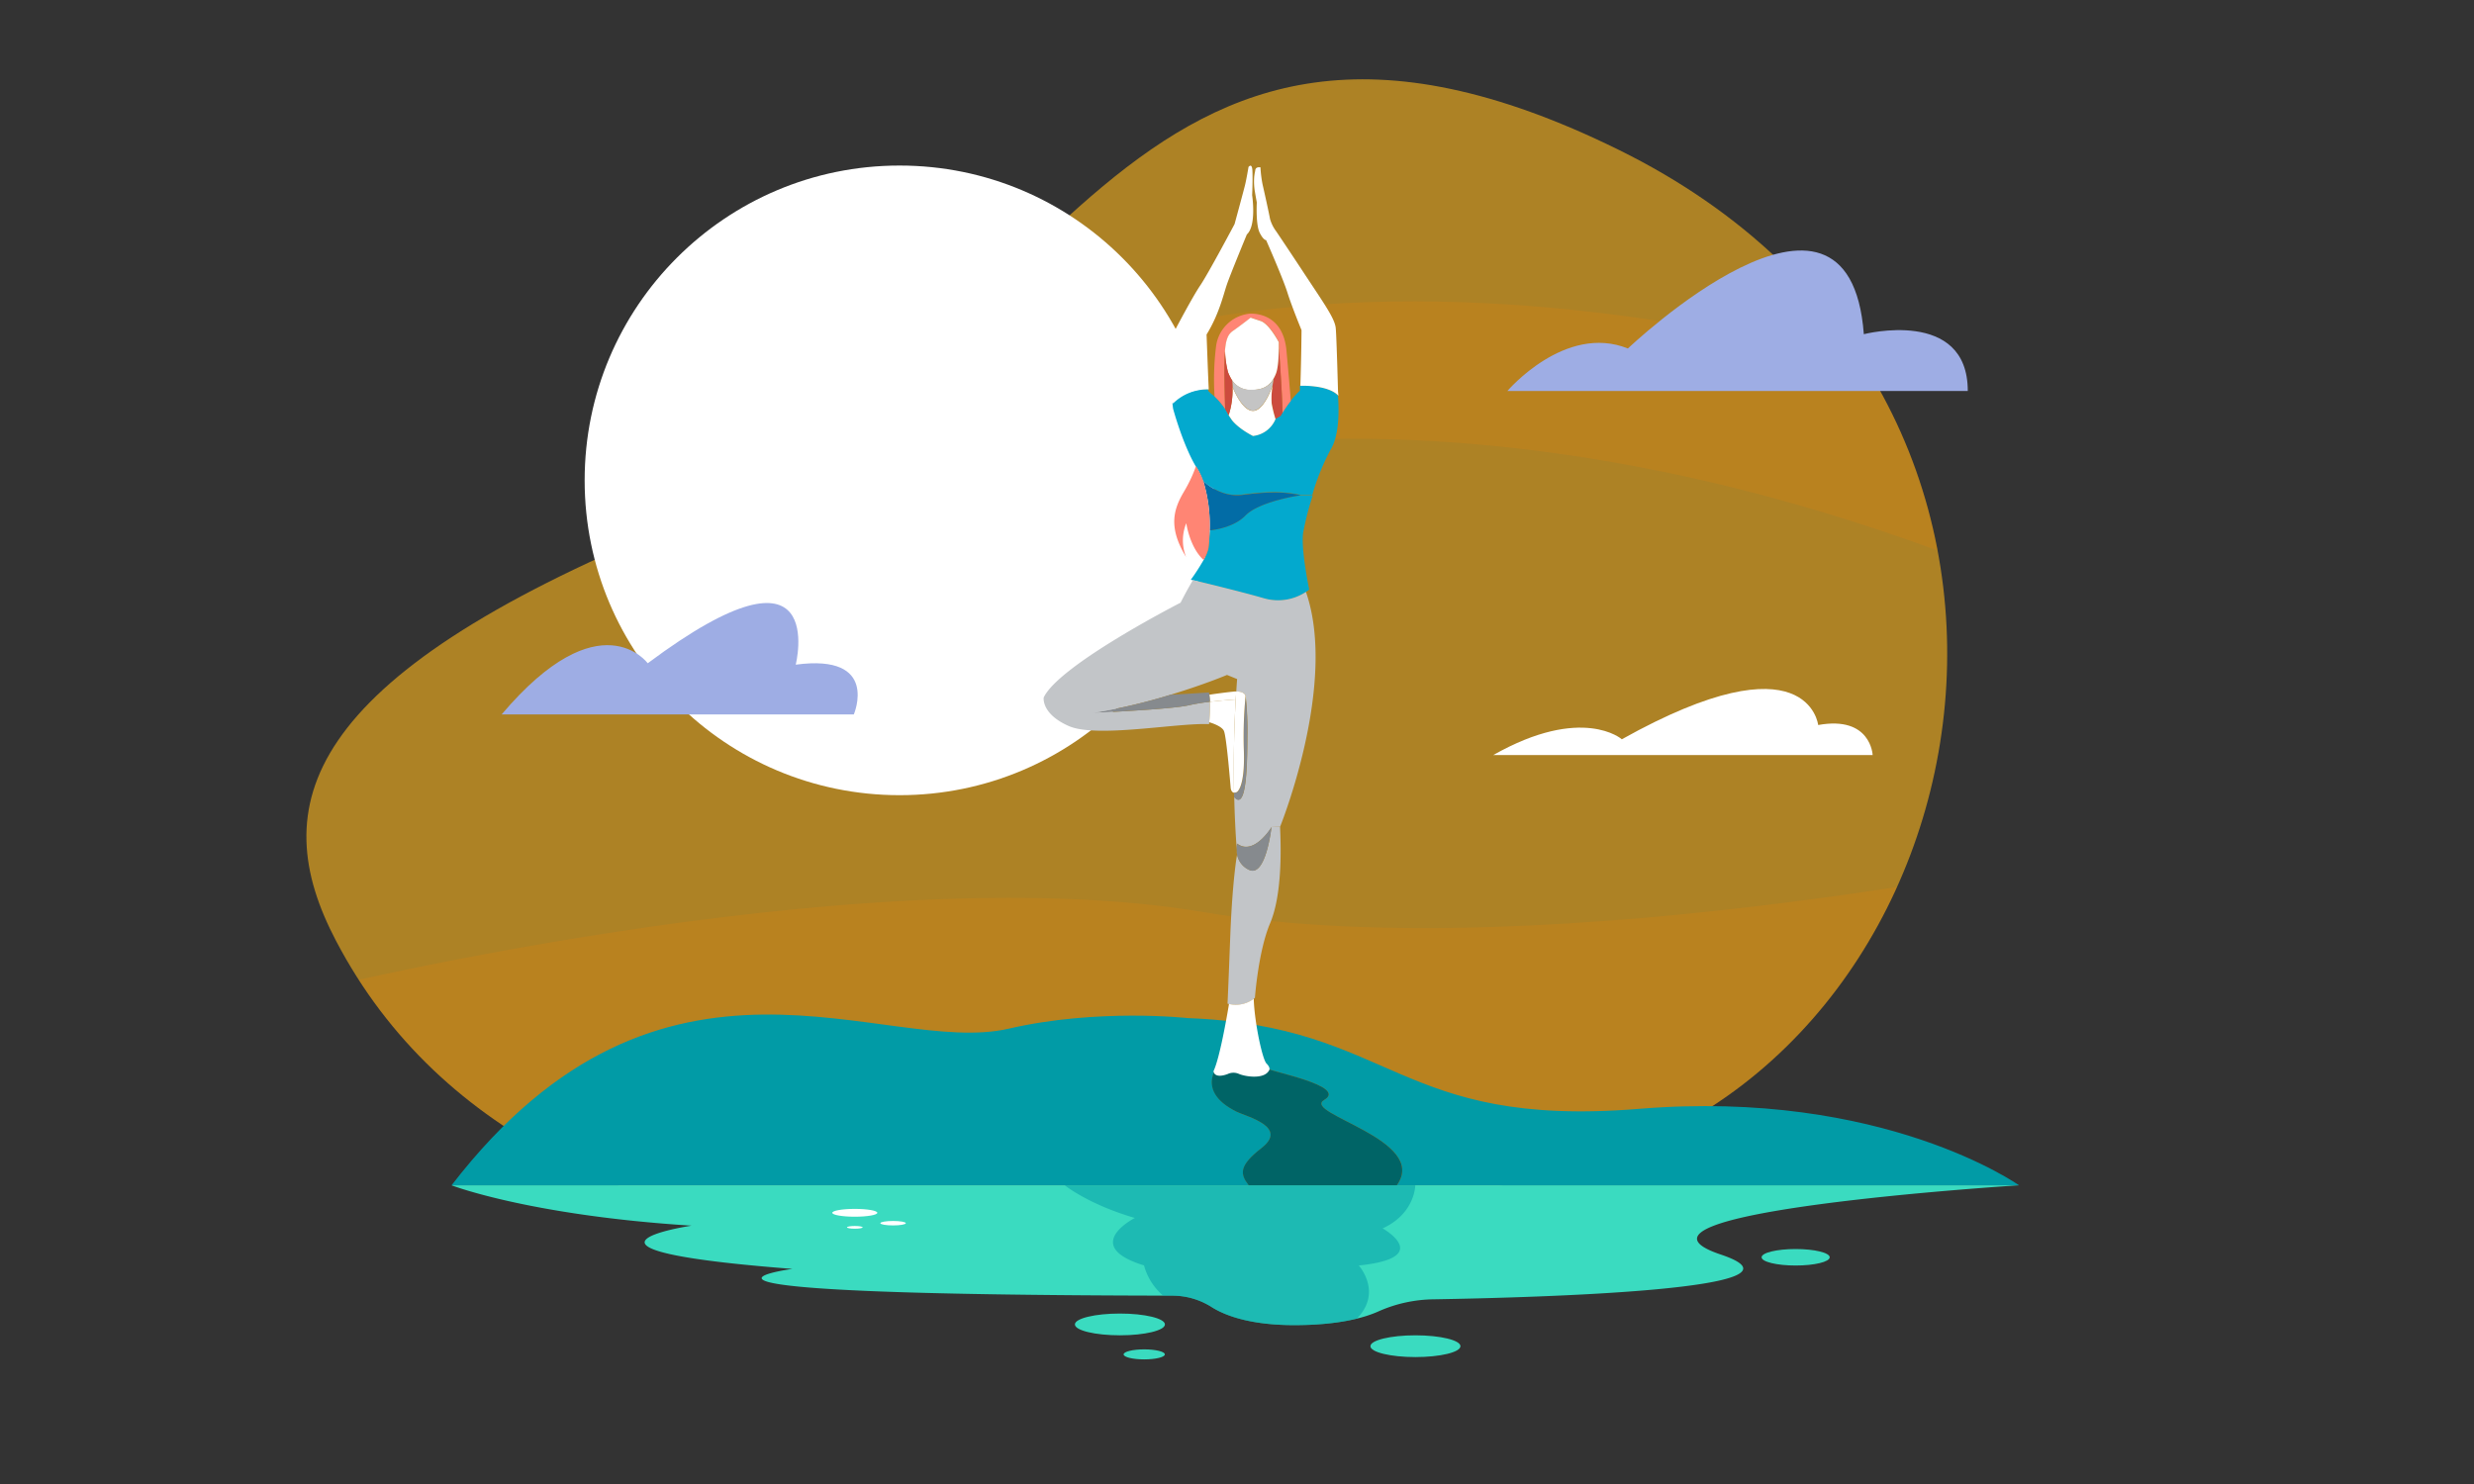 <svg xmlns="http://www.w3.org/2000/svg" xmlns:xlink="http://www.w3.org/1999/xlink" viewBox="0 0 600 360"><rect x="0" y="0" width="600" height="360" fill="#333333" stroke="none"/><defs><style>.cls-1{fill:none;}.cls-2{fill:#ffb81d;opacity:0.6;}.cls-3{clip-path:url(#clip-path);}.cls-4{fill:#ff8100;opacity:0.15;}.cls-5{fill:#fff;}.cls-11,.cls-6{fill:#019ba6;}.cls-7{fill:#3adbc0;}.cls-8{fill:#006466;}.cls-9{fill:#9eade4;}.cls-10{clip-path:url(#clip-path-2);}.cls-11{opacity:0.5;}.cls-12{fill:#03a9ce;}.cls-13{fill:#c2c5c8;}.cls-14{fill:#ff8574;}.cls-15{fill:#cc4b3e;}.cls-16{fill:#026ca6;}.cls-17{fill:#c4c4c4;}.cls-18{fill:#868a8e;}</style><clipPath id="clip-path"><path class="cls-1" d="M81.48,228.21c-17.07-32.55-8.7-63.48,81.16-100.42,94-38.64,108.84-151.13,230-91.41S484.69,253.49,385.34,282,132.25,325.05,81.48,228.21Z"/></clipPath><clipPath id="clip-path-2"><path class="cls-1" d="M109.5,287.54s18.9,7.3,58.2,9.79c0,0-37.8,5.67,24.48,10.49,0,0-46.42,6.31,92.35,6.49a17.78,17.78,0,0,1,9.4,2.82c3.18,2,9.19,4.33,19.92,4.33s16.92-1.73,20.5-3.35a33.75,33.75,0,0,1,13.36-2.91c25.69-.43,94.86-2.4,69.59-10.87-30.8-10.33,72.36-16.79,72.36-16.79"/></clipPath></defs><title>Ilustracion_Home_Salud</title><g id="bg4"><path class="cls-2" d="M81.48,228.21c-17.07-32.55-8.7-63.48,81.16-100.42,94-38.64,108.84-151.13,230-91.41S484.69,253.49,385.34,282,132.25,325.05,81.48,228.21Z"/><g class="cls-3"><path class="cls-4" d="M70,241.61S207.24,207,291.83,221.26s219.39-15.32,219.39-15.32l-21.56,97L74.31,273.28Z"/><path class="cls-4" d="M494.47,142.59c-2.51,1.65-113.76-55.89-233.78-29-97.93,21.93-224.17,32.71-224.17,32.71l8.37-13.77S186,115.2,241.63,91.77c116.38-49,263.73,14,263.73,14Z"/></g></g><g id="bg3"><circle class="cls-5" cx="218.16" cy="116.53" r="76.37"/></g><g id="bg2"><path class="cls-6" d="M489.66,287.54H338.75c8-11.09-23.21-17.43-17.61-20.71,5.85-3.43-13.48-6.95-14.81-7.91s-10.17-1.46-10.17-1.46-7,6.91,3.84,12.25c2.38,1.17,12.54,3.66,6,8.78-5.58,4.34-5.23,6.32-3.11,9.05H109.51c51.43-66.77,104.78-31,135.13-38,21.6-5,43.44-2.56,43.44-2.56,50.16,1.92,50.48,26.83,109.58,22S489.66,287.54,489.66,287.54Z"/><path class="cls-7" d="M338.75,287.54H489.64c-1.76.11-102.87,6.55-72.33,16.79,25.26,8.47-43.91,10.44-69.59,10.87a33.76,33.76,0,0,0-13.37,2.91c-3.58,1.62-9.88,3.35-20.49,3.35s-16.75-2.33-19.93-4.33a17.71,17.71,0,0,0-9.39-2.82c-138.78-.18-92.36-6.49-92.36-6.49-62.27-4.82-24.47-10.49-24.47-10.49-39.3-2.49-58.2-9.79-58.2-9.79H338.75Z"/><path class="cls-7" d="M435.48,303c4.56,0,8.26.89,8.26,2s-3.7,2-8.26,2-8.25-.89-8.25-2S430.92,303,435.48,303Z"/><path class="cls-7" d="M343.28,323.93c6,0,10.91,1.18,10.91,2.64s-4.89,2.64-10.91,2.64-10.92-1.18-10.92-2.64S337.25,323.93,343.28,323.93Z"/><path class="cls-8" d="M321.14,266.83c-5.6,3.28,25.59,9.62,17.61,20.71h-35.9c-2.12-2.73-2.47-4.71,3.11-9.05,6.58-5.12-3.58-7.61-6-8.78-10.87-5.34-3.84-12.25-3.84-12.25s8.83.51,10.17,1.46S327,263.4,321.14,266.83Z"/><path class="cls-7" d="M277.5,327.34c2.77,0,5,.55,5,1.22s-2.25,1.21-5,1.21-5-.54-5-1.21S274.72,327.34,277.5,327.34Z"/><path class="cls-7" d="M271.61,318.65c6,0,10.91,1.18,10.91,2.64s-4.89,2.64-10.91,2.64-10.92-1.18-10.92-2.64S265.58,318.65,271.61,318.65Z"/><path class="cls-9" d="M477.23,94.84H365.58s14-16.43,29.22-10.3c0,0,53.62-51.09,57.22-3.47C452,81.07,477.23,74.59,477.23,94.84Z"/><path class="cls-5" d="M362.16,183.16h92s-.4-9.6-13.21-7.28c0,0-2.4-21.81-47.62,3.46C393.37,179.34,383.77,170.92,362.16,183.16Z"/><path class="cls-9" d="M121.66,173.31h85.41s6.36-14.82-14.09-12.07c0,0,8.41-33.42-35.89-.34C157.09,160.9,145.51,145.15,121.66,173.31Z"/><g class="cls-10"><path class="cls-11" d="M284.72,316.09a14.64,14.64,0,0,1-7.27-9.12c-15.52-4.77-2.22-11.51-2.22-11.51-11.22-3.26-17-7.92-17-7.92h85s0,6.83-7.91,10.45c0,0,12.66,7.11-5.79,9,0,0,8.68,9.6-6.52,17s-26.08,4.63-26.08,4.63Z"/></g><ellipse class="cls-5" cx="207.31" cy="294.21" rx="5.46" ry="0.95"/><ellipse class="cls-5" cx="216.59" cy="296.73" rx="3.09" ry="0.54"/><ellipse class="cls-5" cx="207.31" cy="297.74" rx="1.9" ry="0.33"/></g><g id="pers1"><path class="cls-12" d="M294.57,96.18a16.82,16.82,0,0,1,2.54,3c.19.28.36.58.53.89l.24.48v0a1,1,0,0,1,.08.14s0,0,0,0l.76,1.13s1.29,1.88,5.14,3.9a6.67,6.67,0,0,0,5.47-4.09l0-.07,1.22-.7h0c.14-.24.28-.48.43-.71a27.84,27.84,0,0,1,2-2.87h0a28,28,0,0,1,2.27-2.53c0-.41,0-.81,0-1.21,0,0,6.71-.31,9.23,2.41.21,2.54.53,9.36-1.77,13.11a55.71,55.71,0,0,0-4.45,11l-2.89,0c-4.53-1-8.64-.79-14.23-.08-5,.62-8.71-2.66-9.46-3.39a15.26,15.26,0,0,0-1.41-3l-.33-.56c-3.18-5.48-5.44-13.89-5.44-13.89-.06-.44-.11-.88-.16-1.31a11.89,11.89,0,0,1,8.69-3.45,3.73,3.73,0,0,0,0,.44A12.49,12.49,0,0,0,294.57,96.18Z"/><path class="cls-5" d="M324.5,95s.05.36.1,1c-2.52-2.72-9.23-2.41-9.23-2.41.24-7.31.28-13.5.28-13.5s-2.31-5.59-3.43-9.14-5.16-12.7-5.16-12.7-.63.07-1.56-1.79-.73-6.68-.7-7.33c0,0,0-.07,0-.07v.06c0-.07-.1-.53-.44-2.48a15,15,0,0,1-.22-3.16,9.6,9.6,0,0,1,.27-2c0-1.16,1.28-.88,1.28-.88a28.83,28.83,0,0,0,.51,4.13c.37,1.59,1.58,7.07,1.81,8.38a9.13,9.13,0,0,0,1.49,3s2.31,3.41,7.05,10.6,7.19,10.61,7.4,12.91S324.5,95,324.5,95Z"/><path class="cls-12" d="M291.9,135.84a9.87,9.87,0,0,0,1.18-2.84,40,40,0,0,0,.29-4.33c2-.22,6.12-1,8.66-3.59,3.47-3.54,13.46-4.94,13.46-4.94l2.89,0a73.35,73.35,0,0,0-2.32,9c-.63,4,1.46,13.87,1.46,13.87a8,8,0,0,1-.83.62,12.28,12.28,0,0,1-10.2,1.54c-5.56-1.61-14.94-3.87-17.2-4.41h0l-.49-.12A51.74,51.74,0,0,0,291.9,135.84Z"/><path class="cls-13" d="M283.87,168.54a136,136,0,0,1-18.76,4.39s18.93-.83,23.15-1.83a50.27,50.27,0,0,1,5.17-.85,40.09,40.09,0,0,1-.17,4.95c0,.3-.05.47-.05.47-7.53-.38-27.26,3.43-34,.46s-6.09-6.93-6.09-6.93c3.77-7.95,33.2-23,33.2-23,.8-1.6,2-3.81,3-5.48h0c2.26.54,11.64,2.8,17.2,4.41a12.28,12.28,0,0,0,10.2-1.54c7.75,22.31-6.24,56.89-6.24,56.89v.05l-2.08.1s-4.27,7.09-8.37,4a8,8,0,0,0-.06,1.75h0c-.35-4.43-.55-8.85-.64-13.06,3.37,4,3.14-11,3.22-15.48a75.81,75.81,0,0,0-.42-8.71.18.18,0,0,0,0,0,1,1,0,0,0-.05-.34c-.12-.41-.59-1.06-2.26-1,.12-2,.21-3.06.21-3.06l-2.45-1S292,166.09,283.87,168.54Z"/><path class="cls-14" d="M297.1,85.18c-.23,2.75-.15,7.06,0,14a16.82,16.82,0,0,0-2.54-3,65.45,65.45,0,0,1,.33-11.88,9.12,9.12,0,0,1,8.41-8.22c2.16,0,7.94.72,8.7,9,.5,5.49.86,9.84,1.05,12.19h0a27.84,27.84,0,0,0-2,2.87c-.1-5.89-.88-15.64-.88-15.64,0-.9,0-1.52,0-1.52s-2.28-4.42-4.37-5.12-2.43-.82-2.43-.82-2.12,1.69-4.34,3.25C297.87,81.12,297.32,82.33,297.1,85.18Z"/><path class="cls-15" d="M308.63,93.43c.12-.84.24-1.48.26-1.63a8.19,8.19,0,0,0,.53-1.07c.59-1.37.7-4.37.72-6.19,0,0,.78,9.75.88,15.64-.15.23-.29.47-.43.71h0l-1.22.7,0,.07a30.85,30.85,0,0,1-.93-3.76,18.36,18.36,0,0,1,.21-4.43A.43.43,0,0,1,308.63,93.43Z"/><path class="cls-16" d="M315.49,120.14s-10,1.4-13.46,4.94c-2.54,2.6-6.66,3.37-8.66,3.59a36.36,36.36,0,0,0-1.57-12c.75.73,4.47,4,9.46,3.39C306.85,119.35,311,119.15,315.49,120.14Z"/><path class="cls-13" d="M304.05,242.31a7.24,7.24,0,0,1-6,1.26l-.35-.09s.14-2.48.66-16.21S300,207.39,300,207.39c0-.32-.05-.65-.07-1h0a5.1,5.1,0,0,0,3.15,4.68c4,1.57,5.28-10.47,5.28-10.47l2.08-.1c.27,5.77.46,16.69-2.41,23.47s-3.68,18.05-3.68,18.05A3.88,3.88,0,0,1,304.05,242.31Z"/><path class="cls-5" d="M308.89,91.8c-.9,1.57-2.33,2.79-5.31,2.79a5.26,5.26,0,0,1-4.78-2.35,12.4,12.4,0,0,1-1-2,22.94,22.94,0,0,1-.72-5.09c.22-2.85.77-4.06,1.89-4.85,2.22-1.56,4.34-3.25,4.34-3.25s.35.13,2.43.82S310.13,83,310.13,83s0,.62,0,1.52c0,1.82-.13,4.82-.72,6.19A8.19,8.19,0,0,1,308.89,91.8Z"/><path class="cls-5" d="M308.41,97.91a30.85,30.85,0,0,0,.93,3.76,6.67,6.67,0,0,1-5.47,4.09c-3.85-2-5.14-3.9-5.14-3.9l-.76-1.13a19.62,19.62,0,0,0,.93-6.94h0s2.2,5.92,5,5.89c2.6,0,4.51-5.52,4.74-6.2A18.36,18.36,0,0,0,308.41,97.91Z"/><path class="cls-17" d="M308.89,91.8c0,.15-.14.79-.26,1.63a.43.43,0,0,0,0,0c-.23.68-2.14,6.16-4.74,6.2-2.77,0-5-5.89-5-5.89h0a15.43,15.43,0,0,0-.1-1.55,5.26,5.26,0,0,0,4.78,2.35C306.56,94.59,308,93.37,308.89,91.8Z"/><path class="cls-5" d="M307.16,258c1.07,1.07.64,1.63.64,1.63-1.21,2.35-6,1.5-7.39.86a3.27,3.27,0,0,0-2.7.07c-3.34,1.21-3.41-.71-3.41-.71,1.5-3.12,3.25-13.22,3.76-16.3a7.24,7.24,0,0,0,6-1.26C304.21,247.82,306.14,257,307.16,258Z"/><path class="cls-18" d="M308.37,200.63s-1.32,12-5.28,10.47a5.1,5.1,0,0,1-3.15-4.68,8,8,0,0,1,.06-1.75C304.1,207.72,308.37,200.63,308.37,200.63Z"/><path class="cls-5" d="M303.7,41c.06.5.07,1.47.07,2.5,0,1.82-.1,3.84-.1,3.84s1.12,7.36-1.28,9.53c0,0-4.05,9.77-4.89,12.28s-1.88,7.12-4.88,12c0,0,.4,11,.53,13.31a11.89,11.89,0,0,0-8.69,3.45,63.15,63.15,0,0,1,.5-17.81s4.19-8,6.14-10.88,8.31-14.86,8.31-14.86,2.12-7.78,2.51-9.35.87-4.5.87-4.5S303.52,39.55,303.7,41Z"/><path class="cls-18" d="M302.09,169.17a75.81,75.81,0,0,1,.42,8.71c-.08,4.5.15,19.52-3.22,15.48,0-.35,0-.7,0-1.05a1.19,1.19,0,0,0,.73-.14s2.1-1,1.68-10.74A101.31,101.31,0,0,1,302.09,169.17Z"/><path class="cls-5" d="M302.05,168.78a1,1,0,0,1,.05.34.18.18,0,0,1,0,0C302.07,168.92,302.05,168.78,302.05,168.78Z"/><path class="cls-5" d="M299.68,169.68c0-.72.07-1.36.11-1.94,1.67,0,2.14.63,2.26,1,0,0,0,.14,0,.39a101.31,101.31,0,0,0-.41,12.26c.42,9.75-1.68,10.74-1.68,10.74a1.19,1.19,0,0,1-.73.14C299.09,182.94,299.41,174.67,299.68,169.68Z"/><path class="cls-5" d="M299.79,167.74c0,.58-.07,1.22-.11,1.94-.88.06-3.5.24-6.25.57,0-.59-.07-1.17-.14-1.72,1.48-.22,3.84-.55,5.82-.75A5.6,5.6,0,0,1,299.79,167.74Z"/><path class="cls-5" d="M299.68,169.68c-.27,5-.59,13.26-.41,22.63-.69-.13-.8-1.11-.8-1.11s-1-12.62-1.66-13.93c-.52-1.07-2.74-1.83-3.55-2.07a40.09,40.09,0,0,0,.17-4.95C296.18,169.92,298.8,169.74,299.68,169.68Z"/><path class="cls-15" d="M298.9,93.79a19.62,19.62,0,0,1-.93,6.94l-.08-.12v0l-.24-.48c-.17-.31-.34-.61-.53-.89-.16-7-.24-11.29,0-14a22.94,22.94,0,0,0,.72,5.09,12.4,12.4,0,0,0,1,2A15.43,15.43,0,0,1,298.9,93.79Z"/><path class="cls-14" d="M293.37,128.67a40,40,0,0,1-.29,4.33,9.87,9.87,0,0,1-1.18,2.84c-3.41-3.1-4.2-8.92-4.2-8.92a11,11,0,0,0-.05,8.2c-4.45-7.29-3-11.67-.48-15.91a34.39,34.39,0,0,0,2.89-6.15l.33.56a15.26,15.26,0,0,1,1.41,3A36.36,36.36,0,0,1,293.37,128.67Z"/><path class="cls-18" d="M293.29,168.53c.07.55.12,1.13.14,1.72a50.27,50.27,0,0,0-5.17.85c-4.22,1-23.15,1.83-23.15,1.83a136,136,0,0,0,18.76-4.39c4.81-.26,9.34-.56,9.34-.56C293.24,168.16,293.27,168.34,293.29,168.53Z"/></g></svg>
